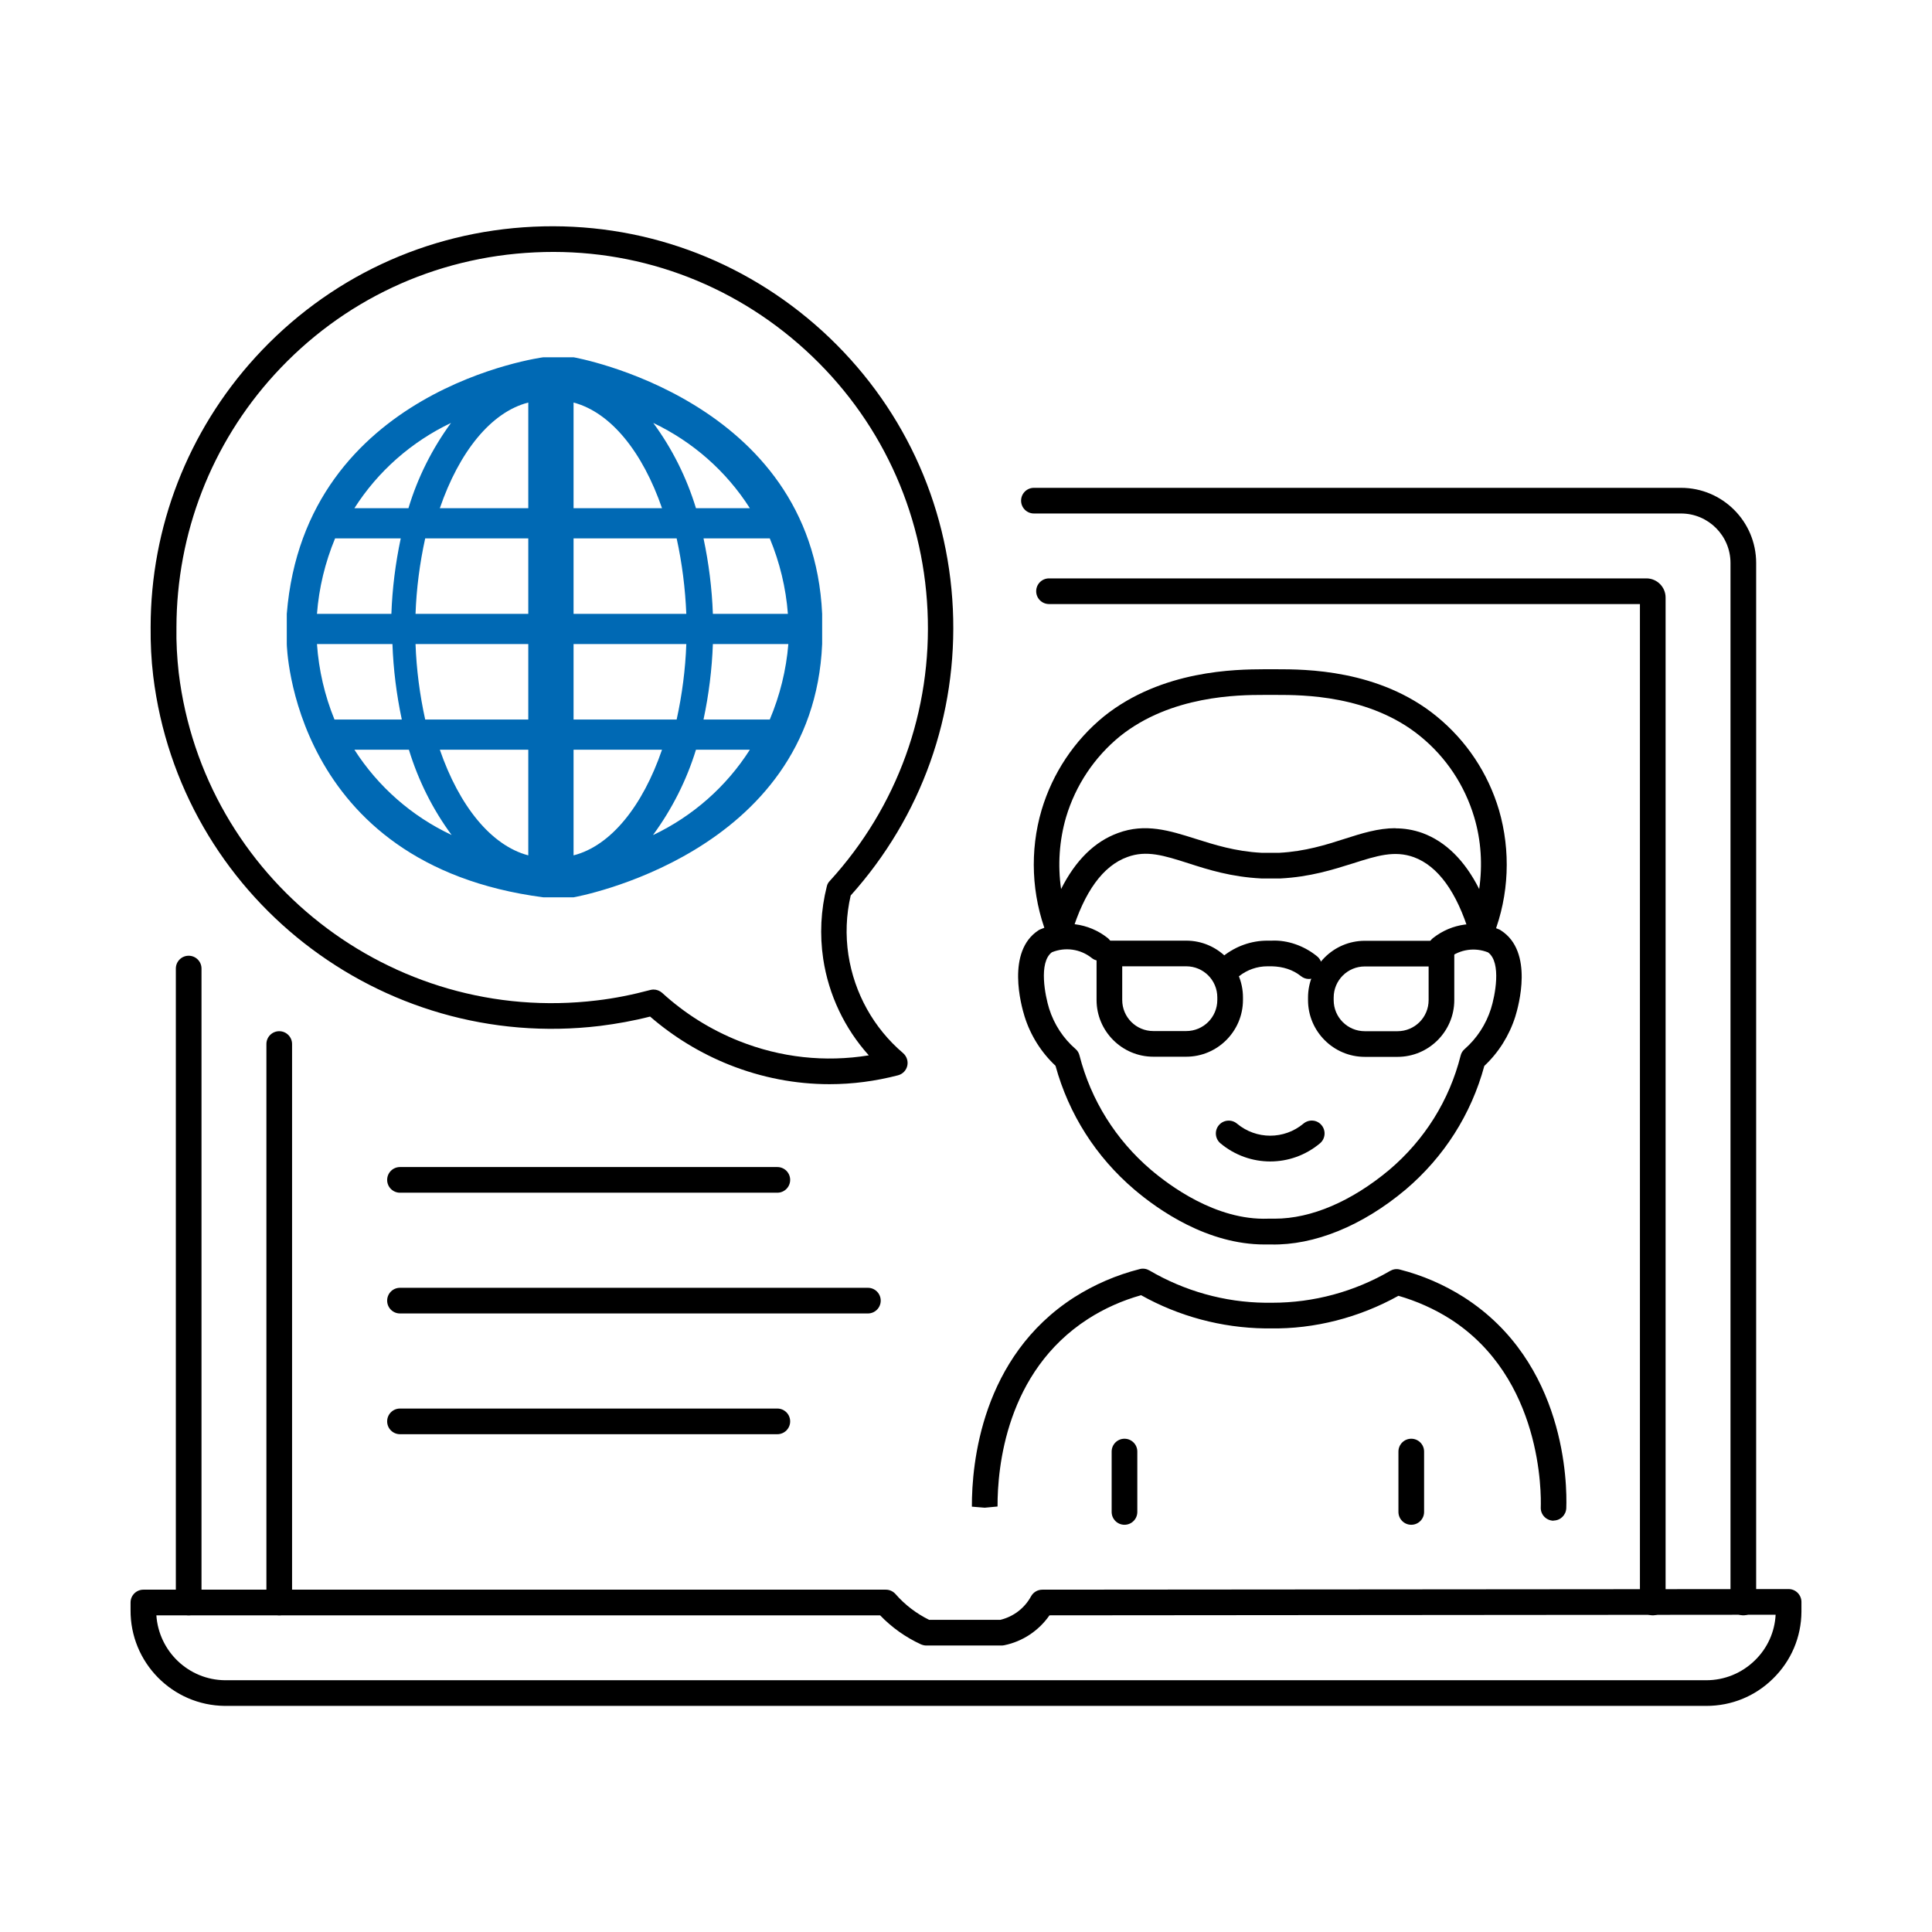 <?xml version="1.0" encoding="UTF-8"?>
<svg id="ROLAND_Icons_Illustrativ" data-name="ROLAND Icons Illustrativ" xmlns="http://www.w3.org/2000/svg" width="128" height="128" viewBox="0 0 128 128">
  <defs>
    <style>
      .cls-1 {
        fill: #0069b4;
      }
    </style>
  </defs>
  <g id="text">
    <path d="M115.5,107.02c-.47,0-.85-.38-.85-.85V37.3c0-1.81-1.47-3.28-3.28-3.28h-42.87c-.47,0-.85-.38-.85-.85s.38-.85,.85-.85h42.87c2.75,0,4.98,2.23,4.98,4.98V106.17c0,.47-.38,.85-.85,.85Z"/>
    <path d="M12.5,107.02c-.47,0-.85-.38-.85-.85v-42c0-.47,.38-.85,.85-.85s.85,.38,.85,.85v42c0,.47-.38,.85-.85,.85Z"/>
    <path d="M109.5,107.02c-.47,0-.85-.38-.85-.85V40.02h-39.15c-.47,0-.85-.38-.85-.85s.38-.85,.85-.85h39.58c.7,0,1.27,.57,1.27,1.27V106.17c0,.47-.38,.85-.85,.85Zm-.42-67h0Z"/>
    <path d="M18.5,107.02c-.47,0-.85-.38-.85-.85v-37c0-.47,.38-.85,.85-.85s.85,.38,.85,.85v37c0,.47-.38,.85-.85,.85Z"/>
    <path d="M113.05,113.02s-.04,0-.06,0H14.9c-3.48-.03-6.28-2.88-6.25-6.36v-.49c0-.47,.38-.85,.85-.85H58.69c.25,0,.48,.11,.64,.29,.63,.72,1.38,1.29,2.23,1.71h4.71c.87-.21,1.61-.77,2.04-1.56,.15-.27,.43-.44,.75-.44l49.44-.04h0c.23,0,.44,.09,.6,.25s.25,.38,.25,.6v.65c-.01,1.68-.68,3.26-1.89,4.44-1.19,1.17-2.75,1.8-4.41,1.8Zm-98.05-1.7H113.04c1.22,0,2.36-.47,3.23-1.32,.83-.81,1.31-1.88,1.37-3.02l-48.11,.04c-.7,1.01-1.77,1.73-2.99,1.98-.06,.01-.12,.02-.17,.02h-5c-.12,0-.24-.03-.36-.08-1.02-.47-1.93-1.12-2.7-1.92H10.36c.16,2.38,2.13,4.28,4.55,4.3h.09Z"/>
    <path d="M57.5,87.02H26.5c-.47,0-.85-.38-.85-.85s.38-.85,.85-.85h31c.47,0,.85,.38,.85,.85s-.38,.85-.85,.85Z"/>
    <path d="M51.5,79.02H26.5c-.47,0-.85-.38-.85-.85s.38-.85,.85-.85h25c.47,0,.85,.38,.85,.85s-.38,.85-.85,.85Z"/>
    <path d="M51.5,95.02H26.5c-.47,0-.85-.38-.85-.85s.38-.85,.85-.85h25c.47,0,.85,.38,.85,.85s-.38,.85-.85,.85Z"/>
    <path d="M74.5,101.02c-.47,0-.85-.38-.85-.85v-4c0-.47,.38-.85,.85-.85s.85,.38,.85,.85v4c0,.47-.38,.85-.85,.85Z"/>
    <path d="M93.5,101.02c-.47,0-.85-.38-.85-.85v-4c0-.47,.38-.85,.85-.85s.85,.38,.85,.85v4c0,.47-.38,.85-.85,.85Z"/>
    <path d="M70.15,62.47c-.35,0-.67-.21-.79-.54-1.02-2.62-1.15-5.56-.35-8.27,.73-2.44,2.16-4.59,4.13-6.2,3.85-3.08,8.76-3.11,10.6-3.12h.84c1.86,0,6.78,0,10.6,3.12,1.97,1.61,3.4,3.75,4.13,6.2,.79,2.71,.67,5.64-.35,8.27-.13,.34-.44,.54-.82,.54-.36-.01-.67-.25-.78-.6-.85-2.78-2.09-4.49-3.69-5.08-1.28-.46-2.43-.1-4.03,.41-1.34,.42-2.85,.9-4.81,1h-1.26c-2-.1-3.52-.58-4.85-1.01-1.6-.51-2.76-.88-4.03-.41-1.61,.58-2.85,2.29-3.7,5.08-.11,.35-.42,.59-.78,.6h-.03Zm22.3-7.59c.58,0,1.17,.09,1.79,.31,1.54,.57,2.8,1.81,3.76,3.71,.23-1.59,.13-3.22-.33-4.76-.63-2.11-1.86-3.97-3.57-5.36-3.35-2.74-7.83-2.74-9.52-2.74h-.84c-1.68,0-6.16,.03-9.54,2.74-1.7,1.39-2.94,3.25-3.57,5.36-.45,1.54-.56,3.18-.33,4.76,.96-1.91,2.23-3.15,3.77-3.71,1.81-.67,3.42-.16,5.13,.38,1.24,.39,2.64,.84,4.38,.93h1.18c1.7-.09,3.1-.53,4.34-.93,1.12-.36,2.21-.7,3.34-.7Z"/>
    <path d="M78.59,70.01h-2.18c-2.07,0-3.76-1.69-3.76-3.76v-3.08c0-.47,.38-.85,.85-.85h5.09c2.07,0,3.76,1.69,3.76,3.76v.17c0,2.07-1.69,3.76-3.76,3.76Zm-4.24-5.99v2.23c0,1.14,.92,2.06,2.06,2.06h2.18c1.14,0,2.06-.92,2.06-2.06v-.17c0-1.14-.92-2.06-2.06-2.06h-4.24Z"/>
    <path d="M92.59,70.02h-2.17c-2.07,0-3.76-1.69-3.76-3.76v-.17c0-2.07,1.69-3.76,3.76-3.76h5.08c.47,0,.85,.38,.85,.85v3.08c0,2.07-1.69,3.76-3.76,3.76Zm-2.17-5.99c-1.14,0-2.06,.92-2.06,2.06v.17c0,1.14,.92,2.06,2.06,2.06h2.17c1.14,0,2.06-.92,2.06-2.06v-2.23h-4.23Z"/>
    <path d="M86.72,64.86c-.19,0-.37-.06-.53-.19-.54-.43-1.19-.63-1.92-.65h-.3c-.68,0-1.34,.23-1.87,.65-.37,.29-.9,.23-1.19-.13-.29-.37-.23-.9,.13-1.19,.83-.66,1.86-1.03,2.92-1.03,.02,0,.03,0,.05,0h.24c1.05-.05,2.15,.34,3,1.03,.37,.29,.43,.83,.13,1.19-.17,.21-.42,.32-.67,.32Z"/>
    <path d="M84.16,76.95c-1.17,0-2.34-.4-3.3-1.2-.36-.3-.41-.84-.11-1.2,.3-.36,.84-.41,1.2-.11,1.28,1.07,3.13,1.07,4.41,0,.36-.3,.9-.26,1.2,.11,.3,.36,.25,.9-.11,1.2-.96,.8-2.12,1.2-3.3,1.2Z"/>
    <path d="M83.78,82.45c-3.78,0-7.02-2.27-8.64-3.65-2.53-2.16-4.33-4.98-5.21-8.19-.95-.89-1.66-2.02-2.05-3.27-.22-.71-1.23-4.31,.93-5.71,.04-.02,.08-.05,.12-.06,1.48-.65,3.19-.43,4.45,.57,.37,.29,.43,.83,.14,1.19-.29,.37-.83,.43-1.19,.14-.75-.6-1.76-.74-2.64-.38-.9,.67-.44,2.91-.18,3.74,.33,1.04,.93,1.96,1.75,2.67,.13,.11,.22,.26,.26,.43,.76,2.96,2.4,5.58,4.73,7.57,1.18,1,4.29,3.37,7.77,3.24h.24c.07,0,.13,0,.2,0,2.42,0,5.09-1.15,7.59-3.24,2.33-1.98,3.97-4.59,4.72-7.56,.04-.17,.13-.32,.26-.43,.82-.72,1.42-1.64,1.75-2.68,.26-.82,.72-3.06-.19-3.73-.87-.35-1.86-.21-2.6,.38-.37,.29-.91,.23-1.19-.14-.29-.37-.23-.9,.14-1.19,1.25-.99,2.93-1.21,4.39-.57,.04,.02,.08,.04,.12,.07,2.17,1.4,1.16,5,.94,5.71-.4,1.25-1.1,2.37-2.05,3.26-.87,3.21-2.67,6.03-5.21,8.19-2.89,2.43-6.08,3.7-8.91,3.64h-.2c-.08,0-.17,0-.25,0Z"/>
    <path d="M102.93,100.75h-.03c-.47-.02-.84-.41-.82-.88,.03-.87,.11-8.58-6.01-12.49-1.06-.67-2.21-1.18-3.42-1.53-2.59,1.44-5.55,2.21-8.5,2.16h-.34c-2.88-.04-5.71-.8-8.21-2.2-1.24,.35-2.42,.87-3.51,1.57-5.44,3.5-6.01,9.86-6,12.43l-.85,.08-.85-.07c-.01-2.85,.63-9.92,6.78-13.87,1.34-.85,2.8-1.48,4.34-1.87,.22-.06,.45-.02,.64,.09,2.32,1.36,4.97,2.11,7.67,2.14h.47c2.75,0,5.44-.73,7.81-2.11,.19-.11,.42-.15,.64-.09,1.5,.38,2.93,1,4.24,1.83,6.77,4.33,6.85,12.4,6.79,13.98-.02,.46-.39,.82-.85,.82Z"/>
    <path class="cls-1" d="M54.47,40.67c-.65-14.24-16.47-17-16.47-17h-2s-15.8,2.06-17,17h0v2h0s.27,14.6,17,16.78h2s15.87-2.78,16.47-16.78h0v-2Zm-24.59-12.65c-1.25,1.71-2.21,3.62-2.82,5.65h-3.58c1.56-2.45,3.78-4.4,6.4-5.65Zm-7.72,7.65h4.39c-.35,1.65-.56,3.32-.62,5h-4.93c.13-1.72,.54-3.41,1.2-5h-.04Zm-1.16,7h5c.06,1.68,.27,3.35,.62,5h-4.46c-.65-1.59-1.04-3.28-1.16-5Zm2.52,7h3.57c.62,2.03,1.57,3.94,2.83,5.65-2.64-1.24-4.87-3.2-6.44-5.65h.04Zm11.48,7c-2.47-.65-4.58-3.29-5.86-7h5.86v7Zm0-9h-6.83c-.36-1.64-.58-3.32-.64-5h7.47v5Zm0-7h-7.47c.06-1.68,.28-3.36,.64-5h6.83v5Zm0-7h-5.86c1.28-3.73,3.39-6.37,5.86-7v7Zm14.68,0h-3.57c-.62-2.03-1.57-3.94-2.83-5.65,2.62,1.25,4.84,3.2,6.4,5.65Zm-11.68-7c2.47,.65,4.58,3.29,5.86,7h-5.86v-7Zm0,9h6.83c.36,1.64,.57,3.32,.64,5h-7.47v-5Zm0,7h7.47c-.06,1.68-.28,3.36-.64,5h-6.83v-5Zm0,14v-7h5.86c-1.28,3.73-3.39,6.37-5.86,7Zm5.28-1.37c1.25-1.71,2.21-3.61,2.83-5.63h3.57c-1.56,2.45-3.78,4.4-6.4,5.65v-.02Zm7.72-7.63h-4.39c.35-1.65,.56-3.32,.62-5h5c-.14,1.72-.56,3.41-1.23,5Zm-3.77-7c-.06-1.68-.27-3.35-.62-5h4.39c.66,1.59,1.07,3.28,1.2,5h-4.97Z"/>
    <path d="M54.96,71.83c-2.25,0-4.49-.43-6.63-1.28-1.93-.77-3.7-1.85-5.26-3.2-1.09,.28-2.21,.48-3.32,.62-14.56,1.75-27.83-8.64-29.6-23.19-.13-1.07-.18-2.16-.17-3.23,0-6.62,2.47-12.98,6.94-17.88,4.79-5.25,11.33-8.32,18.42-8.65,7.09-.33,13.89,2.13,19.14,6.91,5.25,4.79,8.32,11.33,8.65,18.42,.32,7.02-2.08,13.75-6.77,18.98-.3,1.3-.35,2.62-.15,3.94,.39,2.53,1.67,4.84,3.62,6.5,.24,.21,.35,.53,.28,.84s-.31,.55-.61,.63c-1.5,.39-3.02,.59-4.54,.59Zm-11.66-6.27c.21,0,.41,.08,.57,.22,1.5,1.37,3.21,2.44,5.09,3.19,2.76,1.1,5.7,1.42,8.6,.95-1.6-1.78-2.66-4-3.02-6.39,0,0,0,0,0,0-.24-1.61-.16-3.23,.24-4.81,.03-.14,.1-.26,.2-.36,4.48-4.91,6.78-11.28,6.47-17.92-.31-6.64-3.18-12.77-8.09-17.25-4.91-4.48-11.28-6.79-17.92-6.47-6.64,.31-12.77,3.18-17.25,8.09-4.19,4.59-6.49,10.54-6.5,16.75-.02,1.01,.04,2.02,.15,3.01,1.65,13.62,14.08,23.36,27.71,21.71,1.19-.14,2.37-.38,3.53-.69,.07-.02,.15-.03,.22-.03Z"/>
  </g>
</svg>